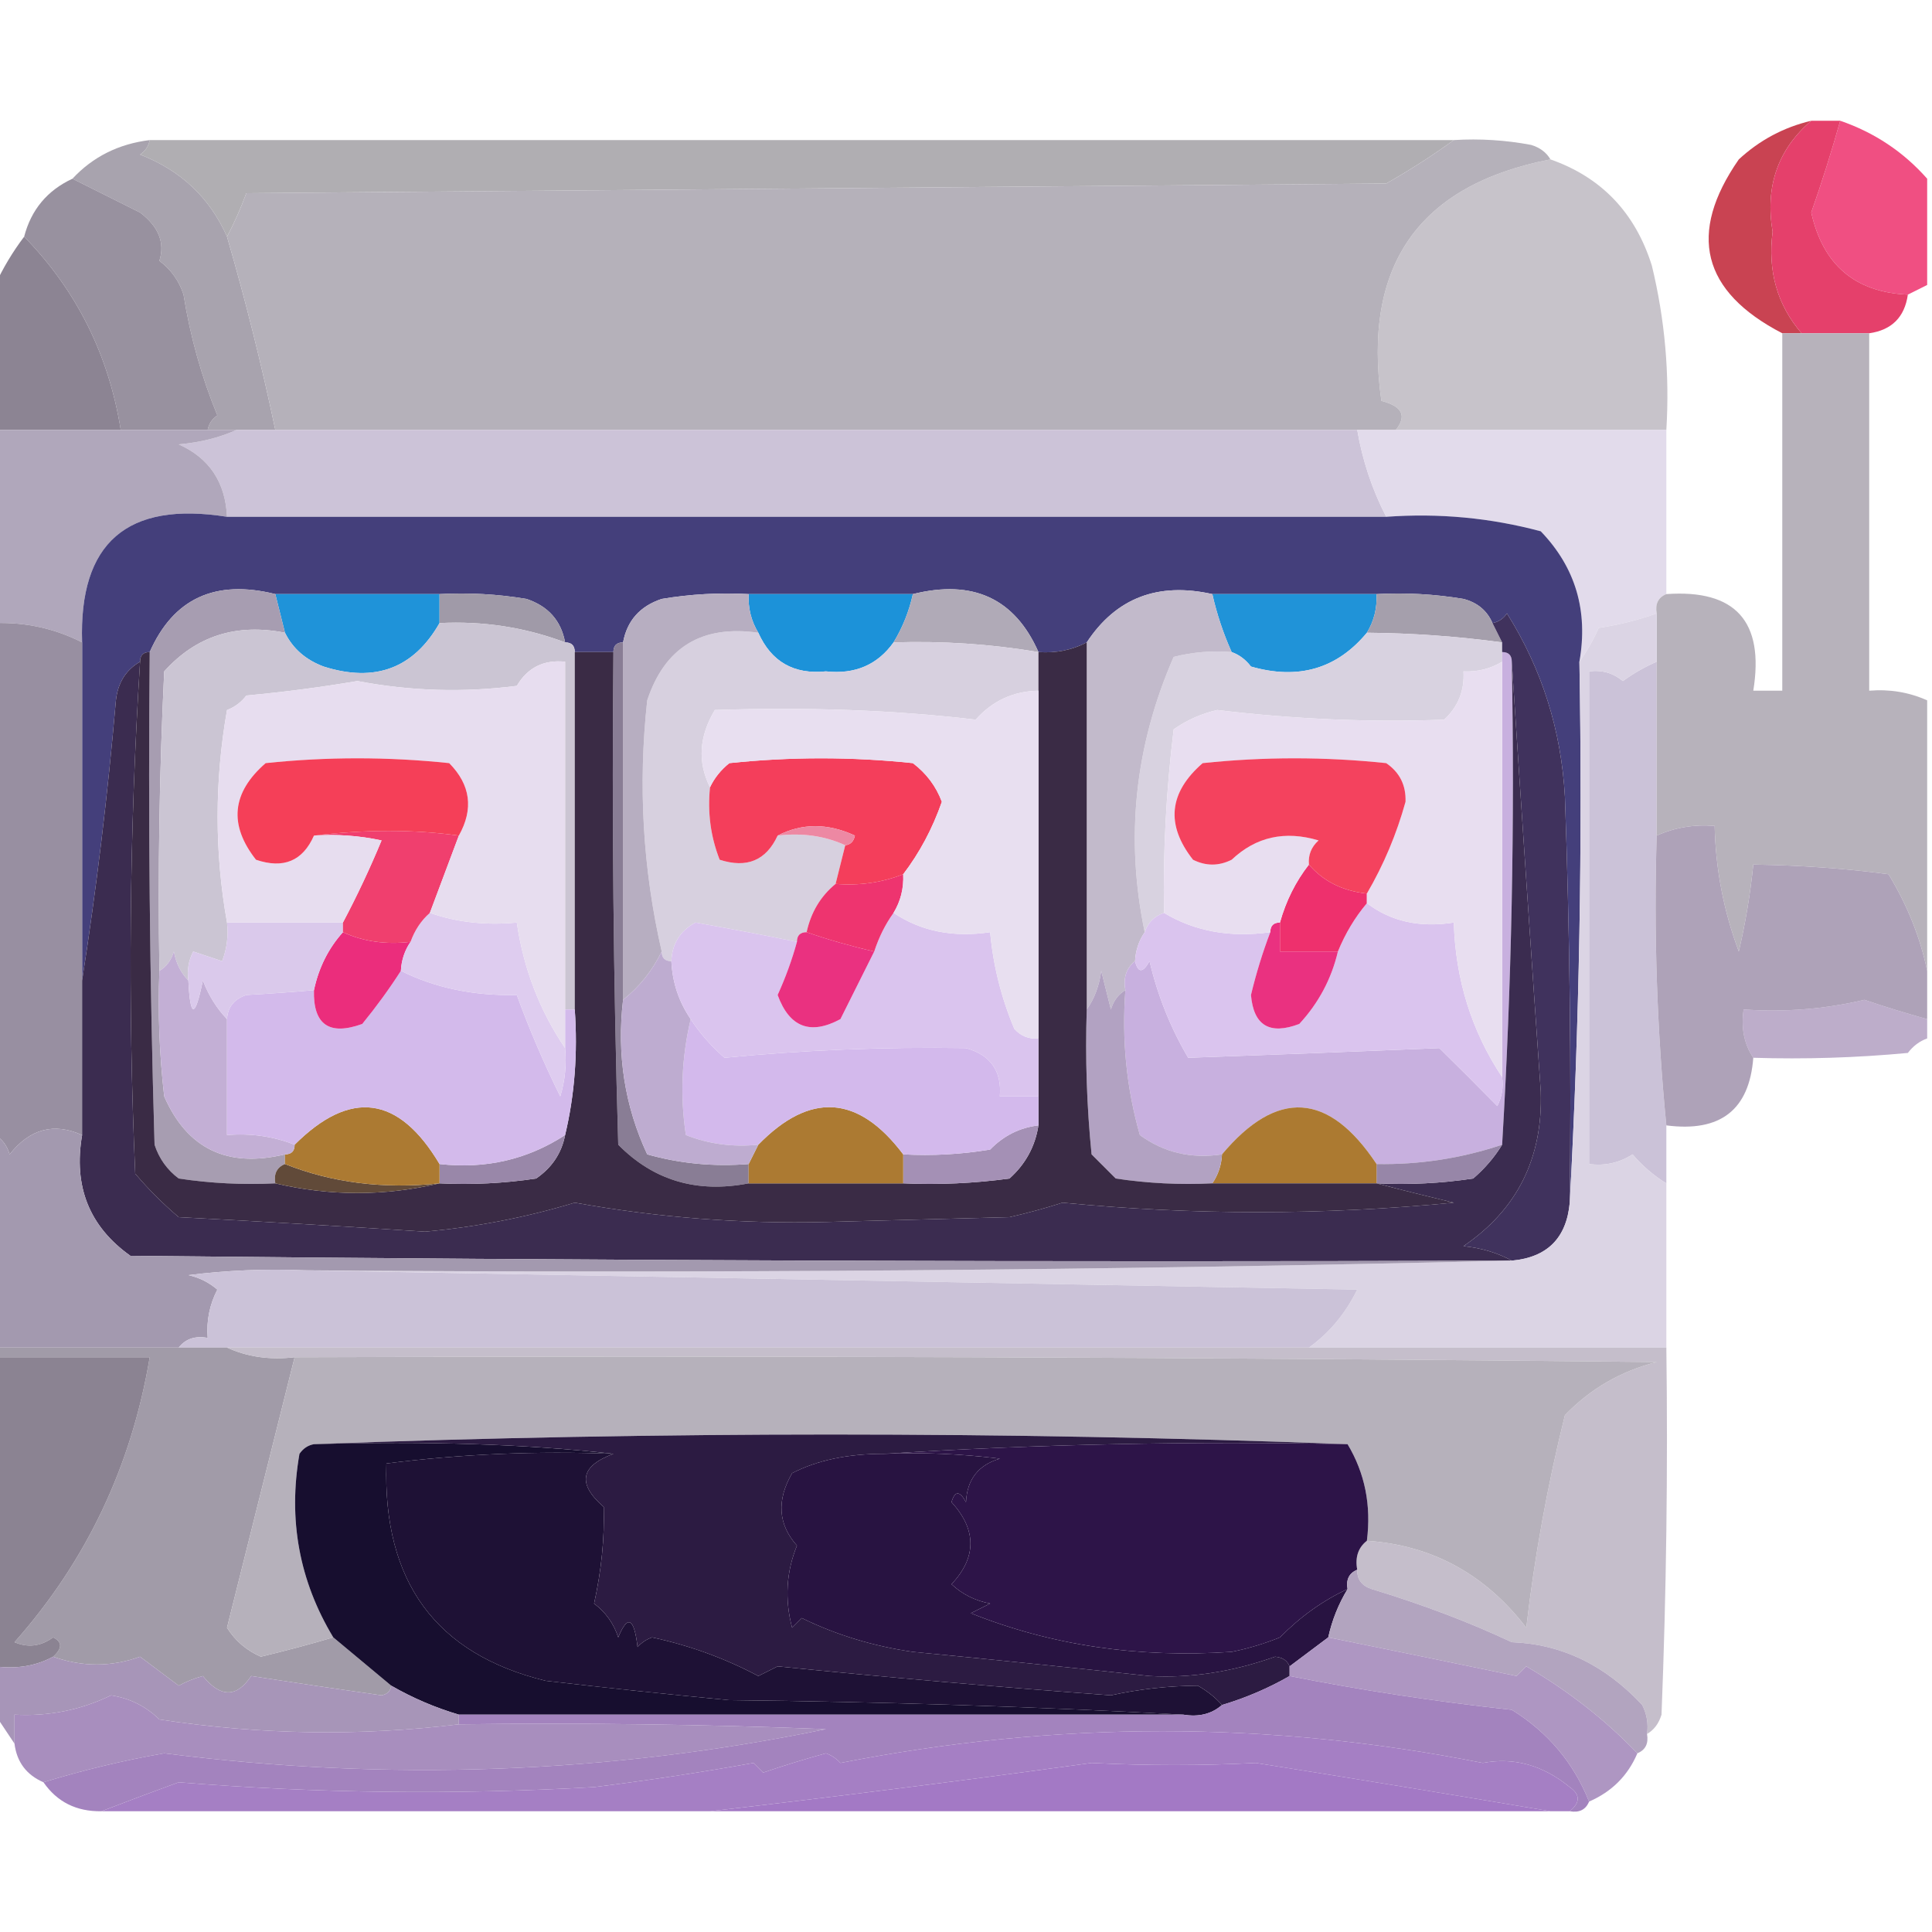 <svg xmlns="http://www.w3.org/2000/svg" xmlns:xlink="http://www.w3.org/1999/xlink" width="200px" height="200px" style="shape-rendering:geometricPrecision; text-rendering:geometricPrecision; image-rendering:optimizeQuality; fill-rule:evenodd; clip-rule:evenodd"><g><path style="opacity:0.998" fill="#b0aeb2" d="M 15.5,14.5 C 60.5,14.5 105.5,14.5 150.5,14.5C 148.326,16.081 145.993,17.581 143.5,19C 104.167,19.333 64.833,19.667 25.5,20C 24.901,21.622 24.234,23.122 23.5,24.5C 21.713,20.468 18.713,17.635 14.5,16C 15.056,15.617 15.389,15.117 15.5,14.5 Z"></path></g><g><path style="opacity:1" fill="#f04f82" d="M 190.5,12.5 C 194.049,13.723 197.049,15.723 199.5,18.5C 199.5,22.167 199.5,25.833 199.5,29.5C 198.833,29.833 198.167,30.167 197.5,30.5C 192.043,30.259 188.709,27.426 187.5,22C 188.607,18.846 189.607,15.68 190.5,12.5 Z"></path></g><g><path style="opacity:1" fill="#a8a3ae" d="M 15.5,14.5 C 15.389,15.117 15.056,15.617 14.5,16C 18.713,17.635 21.713,20.468 23.5,24.5C 25.42,31.101 27.087,37.768 28.5,44.5C 27.167,44.5 25.833,44.5 24.5,44.5C 23.5,44.5 22.5,44.5 21.5,44.5C 21.611,43.883 21.944,43.383 22.5,43C 20.86,39.002 19.694,34.836 19,30.5C 18.535,29.069 17.701,27.902 16.5,27C 17.089,25.127 16.422,23.46 14.5,22C 12.075,20.787 9.741,19.621 7.5,18.5C 9.612,16.23 12.279,14.896 15.5,14.5 Z"></path></g><g><path style="opacity:1" fill="#c7c3ca" d="M 160.5,16.5 C 165.784,18.356 169.284,22.022 171,27.5C 172.351,33.072 172.851,38.738 172.5,44.5C 163.167,44.5 153.833,44.5 144.5,44.5C 145.658,43.05 145.158,42.05 143,41.5C 141.024,27.483 146.857,19.149 160.5,16.5 Z"></path></g><g><path style="opacity:1" fill="#98919f" d="M 7.5,18.5 C 9.741,19.621 12.075,20.787 14.5,22C 16.422,23.46 17.089,25.127 16.5,27C 17.701,27.902 18.535,29.069 19,30.5C 19.694,34.836 20.86,39.002 22.5,43C 21.944,43.383 21.611,43.883 21.5,44.5C 18.5,44.5 15.5,44.5 12.5,44.5C 11.248,36.715 7.915,30.048 2.5,24.5C 3.226,21.712 4.893,19.712 7.5,18.5 Z"></path></g><g><path style="opacity:1" fill="#b5b1ba" d="M 150.5,14.5 C 153.187,14.336 155.854,14.503 158.5,15C 159.416,15.278 160.082,15.778 160.5,16.5C 146.857,19.149 141.024,27.483 143,41.5C 145.158,42.05 145.658,43.05 144.5,44.5C 143.167,44.5 141.833,44.5 140.5,44.5C 103.167,44.5 65.833,44.5 28.5,44.5C 27.087,37.768 25.42,31.101 23.5,24.5C 24.234,23.122 24.901,21.622 25.5,20C 64.833,19.667 104.167,19.333 143.5,19C 145.993,17.581 148.326,16.081 150.5,14.5 Z"></path></g><g><path style="opacity:0.986" fill="#c94150" d="M 187.5,12.5 C 184.041,15.47 182.708,19.303 183.5,24C 182.979,28.07 183.979,31.57 186.5,34.5C 185.833,34.5 185.167,34.5 184.5,34.5C 176.169,30.18 174.669,24.18 180,16.5C 182.157,14.505 184.657,13.172 187.5,12.5 Z"></path></g><g><path style="opacity:1" fill="#e5406b" d="M 187.5,12.5 C 188.5,12.5 189.5,12.5 190.5,12.5C 189.607,15.68 188.607,18.846 187.5,22C 188.709,27.426 192.043,30.259 197.5,30.5C 197.167,32.833 195.833,34.167 193.5,34.5C 191.167,34.5 188.833,34.5 186.5,34.5C 183.979,31.57 182.979,28.07 183.5,24C 182.708,19.303 184.041,15.47 187.5,12.5 Z"></path></g><g><path style="opacity:1" fill="#8c8493" d="M 2.5,24.5 C 7.915,30.048 11.248,36.715 12.5,44.5C 8.167,44.5 3.833,44.5 -0.5,44.5C -0.5,39.5 -0.5,34.5 -0.5,29.5C 0.313,27.739 1.313,26.073 2.5,24.5 Z"></path></g><g><path style="opacity:1" fill="#ccc3d8" d="M 24.5,44.5 C 25.833,44.5 27.167,44.5 28.5,44.5C 65.833,44.5 103.167,44.5 140.5,44.5C 141.042,47.673 142.042,50.673 143.5,53.5C 103.5,53.5 63.5,53.5 23.5,53.5C 23.333,49.917 21.666,47.417 18.5,46C 20.708,45.809 22.708,45.309 24.5,44.5 Z"></path></g><g><path style="opacity:0.929" fill="#e0d8e9" d="M 140.5,44.5 C 141.833,44.5 143.167,44.5 144.5,44.5C 153.833,44.5 163.167,44.5 172.5,44.5C 172.5,50.167 172.5,55.833 172.5,61.5C 171.662,61.842 171.328,62.508 171.5,63.5C 169.586,64.185 167.586,64.685 165.5,65C 164.915,66.302 164.249,67.469 163.5,68.5C 164.429,63.235 163.096,58.735 159.5,55C 154.292,53.603 148.959,53.103 143.5,53.5C 142.042,50.673 141.042,47.673 140.5,44.5 Z"></path></g><g><path style="opacity:1" fill="#b0a7bb" d="M -0.5,44.5 C 3.833,44.5 8.167,44.5 12.5,44.5C 15.5,44.5 18.5,44.5 21.5,44.5C 22.5,44.5 23.5,44.5 24.5,44.5C 22.708,45.309 20.708,45.809 18.5,46C 21.666,47.417 23.333,49.917 23.5,53.5C 13.157,51.849 8.157,56.183 8.5,66.5C 5.697,65.072 2.697,64.405 -0.5,64.5C -0.5,57.833 -0.5,51.167 -0.5,44.5 Z"></path></g><g><path style="opacity:1" fill="#443f7b" d="M 23.5,53.5 C 63.5,53.5 103.5,53.5 143.5,53.5C 148.959,53.103 154.292,53.603 159.5,55C 163.096,58.735 164.429,63.235 163.5,68.5C 163.83,87.341 163.497,106.007 162.5,124.5C 162.667,110.496 162.5,96.496 162,82.5C 161.626,75.604 159.626,69.271 156,63.5C 155.617,64.056 155.117,64.389 154.5,64.5C 153.942,63.21 152.942,62.377 151.5,62C 148.518,61.502 145.518,61.335 142.5,61.5C 136.833,61.5 131.167,61.5 125.5,61.5C 119.861,60.239 115.528,61.906 112.5,66.5C 110.958,67.301 109.292,67.634 107.5,67.5C 105.051,61.952 100.718,59.952 94.5,61.5C 88.833,61.5 83.167,61.5 77.5,61.5C 74.482,61.335 71.482,61.502 68.5,62C 66.249,62.748 64.916,64.248 64.5,66.5C 63.833,66.5 63.5,66.833 63.5,67.5C 62.167,67.5 60.833,67.5 59.5,67.5C 59.5,66.833 59.167,66.5 58.5,66.5C 58.084,64.248 56.751,62.748 54.5,62C 51.518,61.502 48.518,61.335 45.5,61.5C 39.833,61.5 34.167,61.5 28.5,61.5C 22.282,59.952 17.949,61.952 15.5,67.5C 14.833,67.5 14.5,67.833 14.5,68.5C 13.034,69.347 12.2,70.68 12,72.5C 11.147,82.352 9.981,92.019 8.5,101.5C 8.5,89.833 8.5,78.167 8.5,66.5C 8.157,56.183 13.157,51.849 23.5,53.5 Z"></path></g><g><path style="opacity:1" fill="#1f93d9" d="M 28.5,61.5 C 34.167,61.5 39.833,61.5 45.5,61.5C 45.5,62.5 45.5,63.5 45.5,64.5C 42.823,69.189 38.823,70.689 33.5,69C 31.65,68.31 30.316,67.144 29.5,65.5C 29.167,64.167 28.833,62.833 28.5,61.5 Z"></path></g><g><path style="opacity:1" fill="#1c92d9" d="M 77.5,61.5 C 83.167,61.5 88.833,61.5 94.5,61.5C 94.108,63.284 93.441,64.951 92.5,66.5C 90.834,68.828 88.501,69.828 85.5,69.5C 82.181,69.841 79.848,68.508 78.5,65.5C 77.766,64.292 77.433,62.959 77.5,61.5 Z"></path></g><g><path style="opacity:1" fill="#2093d8" d="M 125.5,61.5 C 131.167,61.5 136.833,61.5 142.5,61.5C 142.567,62.959 142.234,64.292 141.5,65.5C 138.401,69.24 134.401,70.407 129.5,69C 128.956,68.283 128.289,67.783 127.5,67.5C 126.637,65.579 125.971,63.579 125.5,61.5 Z"></path></g><g><path style="opacity:1" fill="#a59fac" d="M 142.5,61.5 C 145.518,61.335 148.518,61.502 151.5,62C 152.942,62.377 153.942,63.21 154.5,64.5C 154.833,65.167 155.167,65.833 155.5,66.5C 150.859,65.873 146.193,65.54 141.5,65.5C 142.234,64.292 142.567,62.959 142.5,61.5 Z"></path></g><g><path style="opacity:1" fill="#a09aa8" d="M 45.5,61.5 C 48.518,61.335 51.518,61.502 54.5,62C 56.751,62.748 58.084,64.248 58.5,66.5C 54.339,64.937 50.005,64.27 45.5,64.5C 45.5,63.5 45.5,62.5 45.5,61.5 Z"></path></g><g><path style="opacity:1" fill="#b0aab7" d="M 94.5,61.5 C 100.718,59.952 105.051,61.952 107.5,67.5C 102.547,66.671 97.547,66.338 92.5,66.5C 93.441,64.951 94.108,63.284 94.5,61.5 Z"></path></g><g><path style="opacity:1" fill="#a79db1" d="M 28.5,61.5 C 28.833,62.833 29.167,64.167 29.5,65.5C 24.465,64.502 20.298,65.835 17,69.5C 16.5,79.828 16.334,90.161 16.5,100.5C 16.334,104.846 16.501,109.179 17,113.5C 19.38,118.932 23.547,120.932 29.5,119.5C 29.5,119.833 29.5,120.167 29.5,120.5C 28.662,120.842 28.328,121.508 28.5,122.5C 25.15,122.665 21.817,122.498 18.5,122C 17.299,121.097 16.465,119.931 16,118.5C 15.5,101.503 15.333,84.503 15.5,67.5C 17.949,61.952 22.282,59.952 28.5,61.5 Z"></path></g><g><path style="opacity:1" fill="#cbc5d3" d="M 45.5,64.5 C 50.005,64.27 54.339,64.937 58.5,66.5C 59.167,66.5 59.5,66.833 59.5,67.5C 59.5,79.833 59.5,92.167 59.5,104.5C 59.167,104.5 58.833,104.5 58.5,104.5C 58.5,92.5 58.5,80.5 58.5,68.5C 56.284,68.275 54.617,69.108 53.5,71C 47.972,71.712 42.472,71.546 37,70.5C 33.188,71.146 29.354,71.646 25.5,72C 24.975,72.692 24.308,73.192 23.5,73.5C 22.204,80.891 22.204,88.224 23.5,95.5C 23.657,96.873 23.49,98.207 23,99.5C 22,99.167 21,98.833 20,98.5C 19.517,99.448 19.351,100.448 19.5,101.5C 18.732,100.737 18.232,99.737 18,98.5C 17.722,99.416 17.222,100.082 16.5,100.5C 16.334,90.161 16.5,79.828 17,69.5C 20.298,65.835 24.465,64.502 29.5,65.5C 30.316,67.144 31.65,68.31 33.5,69C 38.823,70.689 42.823,69.189 45.5,64.5 Z"></path></g><g><path style="opacity:1" fill="#d7d0df" d="M 78.5,65.5 C 79.848,68.508 82.181,69.841 85.5,69.5C 88.501,69.828 90.834,68.828 92.5,66.5C 97.547,66.338 102.547,66.671 107.5,67.5C 107.5,68.833 107.5,70.167 107.5,71.5C 104.901,71.549 102.734,72.549 101,74.5C 92.647,73.509 83.647,73.176 74,73.5C 72.364,76.227 72.198,78.893 73.5,81.5C 73.232,84.119 73.565,86.619 74.5,89C 77.31,89.91 79.31,89.077 80.5,86.5C 83.059,86.198 85.393,86.532 87.5,87.5C 87.167,88.833 86.833,90.167 86.5,91.5C 84.953,92.768 83.953,94.435 83.5,96.5C 82.833,96.5 82.5,96.833 82.5,97.5C 79.047,96.795 75.547,96.128 72,95.5C 70.405,96.356 69.572,97.689 69.5,99.5C 68.833,99.5 68.5,99.167 68.5,98.5C 66.539,89.954 66.039,81.288 67,72.5C 68.821,67.001 72.654,64.668 78.5,65.5 Z"></path></g><g><path style="opacity:0.996" fill="#cbc2d8" d="M 171.5,68.5 C 171.5,74.5 171.5,80.5 171.5,86.5C 171.193,96.582 171.526,106.582 172.5,116.5C 172.5,118.5 172.5,120.5 172.5,122.5C 171.206,121.71 170.039,120.71 169,119.5C 167.644,120.38 166.144,120.714 164.5,120.5C 164.5,103.5 164.5,86.5 164.5,69.5C 165.822,69.33 166.989,69.663 168,70.5C 169.113,69.695 170.279,69.028 171.5,68.5 Z"></path></g><g><path style="opacity:1" fill="#d8d2e0" d="M 141.5,65.5 C 146.193,65.54 150.859,65.873 155.5,66.5C 155.5,66.833 155.5,67.167 155.5,67.5C 155.5,67.833 155.5,68.167 155.5,68.5C 154.292,69.234 152.959,69.567 151.5,69.5C 151.617,71.484 150.95,73.15 149.5,74.5C 141.801,74.788 133.968,74.454 126,73.5C 124.365,73.878 122.865,74.544 121.5,75.5C 120.719,81.888 120.386,88.222 120.5,94.5C 119.5,94.833 118.833,95.5 118.5,96.5C 116.466,86.745 117.466,77.245 121.5,68C 123.473,67.504 125.473,67.338 127.5,67.5C 128.289,67.783 128.956,68.283 129.5,69C 134.401,70.407 138.401,69.24 141.5,65.5 Z"></path></g><g><path style="opacity:0.994" fill="#b7b2bb" d="M 184.5,34.5 C 185.167,34.5 185.833,34.5 186.5,34.5C 188.833,34.5 191.167,34.5 193.5,34.5C 193.5,46.833 193.5,59.167 193.5,71.5C 195.621,71.325 197.621,71.659 199.5,72.5C 199.5,81.833 199.5,91.167 199.5,100.5C 198.788,97.056 197.455,93.722 195.5,90.5C 191.078,89.906 186.412,89.573 181.5,89.5C 181.196,92.522 180.696,95.522 180,98.5C 178.431,94.297 177.598,89.964 177.5,85.5C 175.379,85.325 173.379,85.659 171.5,86.5C 171.5,80.5 171.5,74.5 171.5,68.5C 171.5,66.833 171.5,65.167 171.5,63.5C 171.328,62.508 171.662,61.842 172.5,61.5C 179.661,60.997 182.661,64.33 181.5,71.5C 182.5,71.5 183.5,71.5 184.5,71.5C 184.5,59.167 184.5,46.833 184.5,34.5 Z"></path></g><g><path style="opacity:1" fill="#c2bacb" d="M 125.5,61.5 C 125.971,63.579 126.637,65.579 127.5,67.5C 125.473,67.338 123.473,67.504 121.5,68C 117.466,77.245 116.466,86.745 118.5,96.5C 117.89,97.391 117.557,98.391 117.5,99.5C 116.596,100.209 116.263,101.209 116.5,102.5C 115.778,102.918 115.278,103.584 115,104.5C 114.667,103.167 114.333,101.833 114,100.5C 113.79,102.058 113.29,103.391 112.5,104.5C 112.5,91.833 112.5,79.167 112.5,66.5C 115.528,61.906 119.861,60.239 125.5,61.5 Z"></path></g><g><path style="opacity:1" fill="#b7aec1" d="M 77.5,61.5 C 77.433,62.959 77.766,64.292 78.5,65.5C 72.654,64.668 68.821,67.001 67,72.5C 66.039,81.288 66.539,89.954 68.5,98.5C 67.515,100.506 66.182,102.173 64.5,103.5C 64.5,91.167 64.5,78.833 64.5,66.5C 64.916,64.248 66.249,62.748 68.5,62C 71.482,61.502 74.482,61.335 77.5,61.5 Z"></path></g><g><path style="opacity:1" fill="#897d95" d="M 64.5,66.5 C 64.5,78.833 64.5,91.167 64.5,103.5C 63.839,109.173 64.672,114.506 67,119.5C 70.394,120.456 73.894,120.789 77.5,120.5C 77.5,121.167 77.5,121.833 77.5,122.5C 72.151,123.539 67.651,122.205 64,118.5C 63.5,101.503 63.333,84.503 63.5,67.5C 63.5,66.833 63.833,66.5 64.5,66.5 Z"></path></g><g><path style="opacity:1" fill="#aea2b8" d="M 199.5,100.5 C 199.5,102.167 199.5,103.833 199.5,105.5C 197.321,104.897 195.154,104.23 193,103.5C 188.934,104.464 184.767,104.797 180.5,104.5C 180.216,106.415 180.549,108.081 181.5,109.5C 181.092,114.895 178.092,117.228 172.5,116.5C 171.526,106.582 171.193,96.582 171.5,86.5C 173.379,85.659 175.379,85.325 177.5,85.5C 177.598,89.964 178.431,94.297 180,98.5C 180.696,95.522 181.196,92.522 181.5,89.5C 186.412,89.573 191.078,89.906 195.5,90.5C 197.455,93.722 198.788,97.056 199.5,100.5 Z"></path></g><g><path style="opacity:0.738" fill="#a590b7" d="M 199.5,105.5 C 199.5,106.167 199.5,106.833 199.5,107.5C 198.711,107.783 198.044,108.283 197.5,109C 192.177,109.499 186.844,109.666 181.5,109.5C 180.549,108.081 180.216,106.415 180.5,104.5C 184.767,104.797 188.934,104.464 193,103.5C 195.154,104.23 197.321,104.897 199.5,105.5 Z"></path></g><g><path style="opacity:1" fill="#988fa1" d="M -0.5,64.5 C 2.697,64.405 5.697,65.072 8.5,66.5C 8.5,78.167 8.5,89.833 8.5,101.5C 8.5,106.833 8.5,112.167 8.5,117.5C 5.59,116.186 3.09,116.853 1,119.5C 0.722,118.584 0.222,117.918 -0.5,117.5C -0.5,99.833 -0.5,82.167 -0.5,64.5 Z"></path></g><g><path style="opacity:1" fill="#c8b0df" d="M 155.5,67.5 C 156.167,67.5 156.5,67.833 156.5,68.5C 156.818,85.244 156.485,101.911 155.5,118.5C 151.296,119.91 146.963,120.577 142.5,120.5C 137.538,113.036 132.205,112.702 126.5,119.5C 123.315,119.98 120.481,119.314 118,117.5C 116.612,112.628 116.112,107.628 116.5,102.5C 116.263,101.209 116.596,100.209 117.5,99.5C 117.81,100.738 118.31,100.738 119,99.5C 119.84,103.063 121.174,106.397 123,109.5C 131.306,109.209 139.972,108.876 149,108.5C 150.991,110.457 152.991,112.457 155,114.5C 155.483,113.552 155.649,112.552 155.5,111.5C 155.5,97.167 155.5,82.833 155.5,68.5C 155.5,68.167 155.5,67.833 155.5,67.5 Z"></path></g><g><path style="opacity:1" fill="#40325d" d="M 162.5,124.5 C 162.167,128.167 160.167,130.167 156.5,130.5C 155.048,129.698 153.382,129.198 151.5,129C 157.057,125.219 159.724,119.885 159.5,113C 158.454,98.016 157.454,83.182 156.5,68.5C 156.5,67.833 156.167,67.5 155.5,67.5C 155.5,67.167 155.5,66.833 155.5,66.5C 155.167,65.833 154.833,65.167 154.5,64.5C 155.117,64.389 155.617,64.056 156,63.5C 159.626,69.271 161.626,75.604 162,82.5C 162.5,96.496 162.667,110.496 162.5,124.5 Z"></path></g><g><path style="opacity:1" fill="#3b2c50" d="M 14.5,68.5 C 13.388,86.142 13.222,103.809 14,121.5C 15.36,123.105 16.86,124.605 18.5,126C 27.162,126.453 35.662,126.953 44,127.5C 49.304,127.02 54.471,126.02 59.5,124.5C 68.08,126.043 76.747,126.709 85.5,126.5C 91.833,126.333 98.167,126.167 104.5,126C 106.355,125.578 108.189,125.078 110,124.5C 123.479,125.807 136.979,125.807 150.5,124.5C 147.694,123.832 145.028,123.166 142.5,122.5C 145.85,122.665 149.183,122.498 152.5,122C 153.71,120.961 154.71,119.794 155.5,118.5C 156.485,101.911 156.818,85.244 156.5,68.5C 157.454,83.182 158.454,98.016 159.5,113C 159.724,119.885 157.057,125.219 151.5,129C 153.382,129.198 155.048,129.698 156.5,130.5C 108.832,130.667 61.166,130.5 13.5,130C 9.247,126.979 7.581,122.813 8.5,117.5C 8.5,112.167 8.5,106.833 8.5,101.5C 9.981,92.019 11.147,82.352 12,72.5C 12.2,70.68 13.034,69.347 14.5,68.5 Z"></path></g><g><path style="opacity:1" fill="#9786a8" d="M 155.5,118.5 C 154.71,119.794 153.71,120.961 152.5,122C 149.183,122.498 145.85,122.665 142.5,122.5C 142.5,121.833 142.5,121.167 142.5,120.5C 146.963,120.577 151.296,119.91 155.5,118.5 Z"></path></g><g><path style="opacity:1" fill="#ac7a31" d="M 142.5,120.5 C 142.5,121.167 142.5,121.833 142.5,122.5C 136.833,122.5 131.167,122.5 125.5,122.5C 126.11,121.609 126.443,120.609 126.5,119.5C 132.205,112.702 137.538,113.036 142.5,120.5 Z"></path></g><g><path style="opacity:1" fill="#b2a2c2" d="M 116.5,102.5 C 116.112,107.628 116.612,112.628 118,117.5C 120.481,119.314 123.315,119.98 126.5,119.5C 126.443,120.609 126.11,121.609 125.5,122.5C 122.15,122.665 118.817,122.498 115.5,122C 114.667,121.167 113.833,120.333 113,119.5C 112.501,114.511 112.334,109.511 112.5,104.5C 113.29,103.391 113.79,102.058 114,100.5C 114.333,101.833 114.667,103.167 115,104.5C 115.278,103.584 115.778,102.918 116.5,102.5 Z"></path></g><g><path style="opacity:1" fill="#dac4ee" d="M 141.5,93.5 C 143.988,95.388 146.988,96.055 150.5,95.5C 150.671,101.405 152.337,106.738 155.5,111.5C 155.649,112.552 155.483,113.552 155,114.5C 152.991,112.457 150.991,110.457 149,108.5C 139.972,108.876 131.306,109.209 123,109.5C 121.174,106.397 119.84,103.063 119,99.5C 118.31,100.738 117.81,100.738 117.5,99.5C 117.557,98.391 117.89,97.391 118.5,96.5C 118.833,95.5 119.5,94.833 120.5,94.5C 123.684,96.414 127.351,97.08 131.5,96.5C 130.7,98.607 130.033,100.774 129.5,103C 129.767,106.164 131.433,107.164 134.5,106C 136.495,103.843 137.828,101.343 138.5,98.5C 139.263,96.632 140.263,94.965 141.5,93.5 Z"></path></g><g><path style="opacity:1" fill="#ea3180" d="M 132.5,95.5 C 132.5,96.5 132.5,97.5 132.5,98.5C 134.5,98.5 136.5,98.5 138.5,98.5C 137.828,101.343 136.495,103.843 134.5,106C 131.433,107.164 129.767,106.164 129.5,103C 130.033,100.774 130.7,98.607 131.5,96.5C 131.5,95.833 131.833,95.5 132.5,95.5 Z"></path></g><g><path style="opacity:1" fill="#ee306d" d="M 135.5,89.5 C 136.985,91.231 138.985,92.231 141.5,92.5C 141.5,92.833 141.5,93.167 141.5,93.5C 140.263,94.965 139.263,96.632 138.5,98.5C 136.5,98.5 134.5,98.5 132.5,98.5C 132.5,97.5 132.5,96.5 132.5,95.5C 133.13,93.25 134.13,91.25 135.5,89.5 Z"></path></g><g><path style="opacity:1" fill="#e8def0" d="M 155.5,68.5 C 155.5,82.833 155.5,97.167 155.5,111.5C 152.337,106.738 150.671,101.405 150.5,95.5C 146.988,96.055 143.988,95.388 141.5,93.5C 141.5,93.167 141.5,92.833 141.5,92.5C 143.239,89.52 144.572,86.353 145.5,83C 145.561,81.289 144.894,79.956 143.5,79C 137.167,78.333 130.833,78.333 124.5,79C 120.99,82.048 120.657,85.381 123.5,89C 124.833,89.667 126.167,89.667 127.5,89C 130.014,86.624 133.014,85.957 136.5,87C 135.748,87.671 135.414,88.504 135.5,89.5C 134.13,91.25 133.13,93.25 132.5,95.5C 131.833,95.5 131.5,95.833 131.5,96.5C 127.351,97.08 123.684,96.414 120.5,94.5C 120.386,88.222 120.719,81.888 121.5,75.5C 122.865,74.544 124.365,73.878 126,73.5C 133.968,74.454 141.801,74.788 149.5,74.5C 150.95,73.15 151.617,71.484 151.5,69.5C 152.959,69.567 154.292,69.234 155.5,68.5 Z"></path></g><g><path style="opacity:1" fill="#f4425e" d="M 141.5,92.5 C 138.985,92.231 136.985,91.231 135.5,89.5C 135.414,88.504 135.748,87.671 136.5,87C 133.014,85.957 130.014,86.624 127.5,89C 126.167,89.667 124.833,89.667 123.5,89C 120.657,85.381 120.99,82.048 124.5,79C 130.833,78.333 137.167,78.333 143.5,79C 144.894,79.956 145.561,81.289 145.5,83C 144.572,86.353 143.239,89.52 141.5,92.5 Z"></path></g><g><path style="opacity:1" fill="#3a2b45" d="M 112.5,66.5 C 112.5,79.167 112.5,91.833 112.5,104.5C 112.334,109.511 112.501,114.511 113,119.5C 113.833,120.333 114.667,121.167 115.5,122C 118.817,122.498 122.15,122.665 125.5,122.5C 131.167,122.5 136.833,122.5 142.5,122.5C 145.028,123.166 147.694,123.832 150.5,124.5C 136.979,125.807 123.479,125.807 110,124.5C 108.189,125.078 106.355,125.578 104.5,126C 98.167,126.167 91.833,126.333 85.5,126.5C 76.747,126.709 68.08,126.043 59.5,124.5C 54.471,126.02 49.304,127.02 44,127.5C 35.662,126.953 27.162,126.453 18.5,126C 16.86,124.605 15.36,123.105 14,121.5C 13.222,103.809 13.388,86.142 14.5,68.5C 14.5,67.833 14.833,67.5 15.5,67.5C 15.333,84.503 15.5,101.503 16,118.5C 16.465,119.931 17.299,121.097 18.5,122C 21.817,122.498 25.15,122.665 28.5,122.5C 34.167,123.833 39.833,123.833 45.5,122.5C 48.85,122.665 52.183,122.498 55.5,122C 57.141,120.871 58.141,119.371 58.5,117.5C 59.485,113.366 59.818,109.032 59.5,104.5C 59.5,92.167 59.5,79.833 59.5,67.5C 60.833,67.5 62.167,67.5 63.5,67.5C 63.333,84.503 63.5,101.503 64,118.5C 67.651,122.205 72.151,123.539 77.5,122.5C 82.833,122.5 88.167,122.5 93.5,122.5C 97.182,122.665 100.848,122.499 104.5,122C 106.16,120.512 107.16,118.679 107.5,116.5C 107.5,115.5 107.5,114.5 107.5,113.5C 107.5,111.5 107.5,109.5 107.5,107.5C 107.5,95.5 107.5,83.5 107.5,71.5C 107.5,70.167 107.5,68.833 107.5,67.5C 109.292,67.634 110.958,67.301 112.5,66.5 Z"></path></g><g><path style="opacity:1" fill="#614a39" d="M 29.5,120.5 C 34.396,122.446 39.729,123.113 45.5,122.5C 39.833,123.833 34.167,123.833 28.5,122.5C 28.328,121.508 28.662,120.842 29.5,120.5 Z"></path></g><g><path style="opacity:1" fill="#9987a9" d="M 58.5,117.5 C 58.141,119.371 57.141,120.871 55.5,122C 52.183,122.498 48.85,122.665 45.5,122.5C 45.5,121.833 45.5,121.167 45.5,120.5C 50.266,121.037 54.6,120.037 58.5,117.5 Z"></path></g><g><path style="opacity:1" fill="#a490b5" d="M 107.5,116.5 C 107.16,118.679 106.16,120.512 104.5,122C 100.848,122.499 97.182,122.665 93.5,122.5C 93.5,121.5 93.5,120.5 93.5,119.5C 96.518,119.665 99.518,119.498 102.5,119C 103.9,117.562 105.567,116.729 107.5,116.5 Z"></path></g><g><path style="opacity:1" fill="#ac7a32" d="M 93.5,119.5 C 93.5,120.5 93.5,121.5 93.5,122.5C 88.167,122.5 82.833,122.5 77.5,122.5C 77.5,121.833 77.5,121.167 77.5,120.5C 77.833,119.833 78.167,119.167 78.5,118.5C 83.857,113.002 88.857,113.335 93.5,119.5 Z"></path></g><g><path style="opacity:1" fill="#ac7a32" d="M 45.5,120.5 C 45.5,121.167 45.5,121.833 45.5,122.5C 39.729,123.113 34.396,122.446 29.5,120.5C 29.5,120.167 29.5,119.833 29.5,119.5C 30.167,119.5 30.5,119.167 30.5,118.5C 36.273,112.738 41.273,113.405 45.5,120.5 Z"></path></g><g><path style="opacity:1" fill="#c3afd5" d="M 19.5,101.5 C 19.693,105.449 20.193,105.449 21,101.5C 21.608,103.066 22.442,104.4 23.5,105.5C 23.5,109.5 23.5,113.5 23.5,117.5C 25.95,117.298 28.283,117.631 30.5,118.5C 30.5,119.167 30.167,119.5 29.5,119.5C 23.547,120.932 19.38,118.932 17,113.5C 16.501,109.179 16.334,104.846 16.5,100.5C 17.222,100.082 17.722,99.416 18,98.5C 18.232,99.737 18.732,100.737 19.5,101.5 Z"></path></g><g><path style="opacity:1" fill="#d3b9ec" d="M 71.5,105.5 C 72.429,106.936 73.595,108.269 75,109.5C 83.144,108.698 91.478,108.365 100,108.5C 102.556,109.219 103.723,110.886 103.5,113.5C 104.833,113.5 106.167,113.5 107.5,113.5C 107.5,114.5 107.5,115.5 107.5,116.5C 105.567,116.729 103.9,117.562 102.5,119C 99.518,119.498 96.518,119.665 93.5,119.5C 88.857,113.335 83.857,113.002 78.5,118.5C 75.881,118.768 73.381,118.435 71,117.5C 70.393,113.463 70.56,109.463 71.5,105.5 Z"></path></g><g><path style="opacity:1" fill="#d3baeb" d="M 41.5,100.5 C 45.044,102.268 49.044,103.102 53.5,103C 54.801,106.565 56.301,110.065 58,113.5C 58.493,111.866 58.66,110.199 58.5,108.5C 58.5,107.167 58.5,105.833 58.5,104.5C 58.833,104.5 59.167,104.5 59.5,104.5C 59.818,109.032 59.485,113.366 58.5,117.5C 54.6,120.037 50.266,121.037 45.5,120.5C 41.273,113.405 36.273,112.738 30.5,118.5C 28.283,117.631 25.95,117.298 23.5,117.5C 23.5,113.5 23.5,109.5 23.5,105.5C 23.577,104.25 24.244,103.417 25.5,103C 28.025,102.856 30.358,102.69 32.5,102.5C 32.408,106.071 34.074,107.238 37.5,106C 38.977,104.188 40.31,102.355 41.5,100.5 Z"></path></g><g><path style="opacity:1" fill="#beacd0" d="M 68.5,98.5 C 68.5,99.167 68.833,99.5 69.5,99.5C 69.604,101.703 70.27,103.703 71.5,105.5C 70.56,109.463 70.393,113.463 71,117.5C 73.381,118.435 75.881,118.768 78.5,118.5C 78.167,119.167 77.833,119.833 77.5,120.5C 73.894,120.789 70.394,120.456 67,119.5C 64.672,114.506 63.839,109.173 64.5,103.5C 66.182,102.173 67.515,100.506 68.5,98.5 Z"></path></g><g><path style="opacity:1" fill="#dac4ee" d="M 92.5,94.5 C 95.337,96.402 98.671,97.069 102.5,96.5C 102.814,99.947 103.648,103.28 105,106.5C 105.671,107.252 106.504,107.586 107.5,107.5C 107.5,109.5 107.5,111.5 107.5,113.5C 106.167,113.5 104.833,113.5 103.5,113.5C 103.723,110.886 102.556,109.219 100,108.5C 91.478,108.365 83.144,108.698 75,109.5C 73.595,108.269 72.429,106.936 71.5,105.5C 70.27,103.703 69.604,101.703 69.5,99.5C 69.572,97.689 70.405,96.356 72,95.5C 75.547,96.128 79.047,96.795 82.5,97.5C 81.986,99.366 81.32,101.2 80.5,103C 81.719,106.345 83.886,107.179 87,105.5C 88.18,103.14 89.347,100.807 90.5,98.5C 90.989,97.005 91.655,95.671 92.5,94.5 Z"></path></g><g><path style="opacity:1" fill="#ea3180" d="M 83.5,96.5 C 85.715,97.268 88.048,97.935 90.5,98.5C 89.347,100.807 88.18,103.14 87,105.5C 83.886,107.179 81.719,106.345 80.5,103C 81.32,101.2 81.986,99.366 82.5,97.5C 82.5,96.833 82.833,96.5 83.5,96.5 Z"></path></g><g><path style="opacity:1" fill="#eb2d7c" d="M 35.5,96.5 C 37.607,97.468 39.941,97.802 42.5,97.5C 41.89,98.391 41.557,99.391 41.5,100.5C 40.31,102.355 38.977,104.188 37.5,106C 34.074,107.238 32.408,106.071 32.5,102.5C 32.992,100.181 33.992,98.181 35.5,96.5 Z"></path></g><g><path style="opacity:1" fill="#deccef" d="M 44.5,94.5 C 47.287,95.477 50.287,95.81 53.5,95.5C 54.204,100.29 55.87,104.623 58.5,108.5C 58.66,110.199 58.493,111.866 58,113.5C 56.301,110.065 54.801,106.565 53.5,103C 49.044,103.102 45.044,102.268 41.5,100.5C 41.557,99.391 41.89,98.391 42.5,97.5C 42.932,96.29 43.599,95.29 44.5,94.5 Z"></path></g><g><path style="opacity:1" fill="#dac9eb" d="M 23.5,95.5 C 27.5,95.5 31.5,95.5 35.5,95.5C 35.5,95.833 35.5,96.167 35.5,96.5C 33.992,98.181 32.992,100.181 32.5,102.5C 30.358,102.69 28.025,102.856 25.5,103C 24.244,103.417 23.577,104.25 23.5,105.5C 22.442,104.4 21.608,103.066 21,101.5C 20.193,105.449 19.693,105.449 19.5,101.5C 19.351,100.448 19.517,99.448 20,98.5C 21,98.833 22,99.167 23,99.5C 23.49,98.207 23.657,96.873 23.5,95.5 Z"></path></g><g><path style="opacity:1" fill="#ee346f" d="M 93.5,90.5 C 93.567,91.959 93.234,93.292 92.5,94.5C 91.655,95.671 90.989,97.005 90.5,98.5C 88.048,97.935 85.715,97.268 83.5,96.5C 83.953,94.435 84.953,92.768 86.5,91.5C 88.95,91.702 91.283,91.369 93.5,90.5 Z"></path></g><g><path style="opacity:1" fill="#f03f6e" d="M 32.5,86.5 C 37.846,85.856 42.846,85.856 47.5,86.5C 46.5,89.167 45.5,91.833 44.5,94.5C 43.599,95.29 42.932,96.29 42.5,97.5C 39.941,97.802 37.607,97.468 35.5,96.5C 35.5,96.167 35.5,95.833 35.5,95.5C 36.964,92.738 38.297,89.905 39.5,87C 37.19,86.503 34.857,86.337 32.5,86.5 Z"></path></g><g><path style="opacity:1" fill="#f43e5b" d="M 93.5,90.5 C 91.283,91.369 88.95,91.702 86.5,91.5C 86.833,90.167 87.167,88.833 87.5,87.5C 88.043,87.44 88.376,87.107 88.5,86.5C 85.691,85.2 83.024,85.2 80.5,86.5C 79.31,89.077 77.31,89.91 74.5,89C 73.565,86.619 73.232,84.119 73.5,81.5C 73.953,80.542 74.62,79.708 75.5,79C 81.833,78.333 88.167,78.333 94.5,79C 95.899,80.062 96.899,81.395 97.5,83C 96.527,85.784 95.194,88.284 93.5,90.5 Z"></path></g><g><path style="opacity:1" fill="#ed88a3" d="M 80.5,86.5 C 83.024,85.2 85.691,85.2 88.5,86.5C 88.376,87.107 88.043,87.44 87.5,87.5C 85.393,86.532 83.059,86.198 80.5,86.5 Z"></path></g><g><path style="opacity:1" fill="#e8dff0" d="M 107.5,71.5 C 107.5,83.5 107.5,95.5 107.5,107.5C 106.504,107.586 105.671,107.252 105,106.5C 103.648,103.28 102.814,99.947 102.5,96.5C 98.671,97.069 95.337,96.402 92.5,94.5C 93.234,93.292 93.567,91.959 93.5,90.5C 95.194,88.284 96.527,85.784 97.5,83C 96.899,81.395 95.899,80.062 94.5,79C 88.167,78.333 81.833,78.333 75.5,79C 74.62,79.708 73.953,80.542 73.5,81.5C 72.198,78.893 72.364,76.227 74,73.5C 83.647,73.176 92.647,73.509 101,74.5C 102.734,72.549 104.901,71.549 107.5,71.5 Z"></path></g><g><path style="opacity:1" fill="#e7ddef" d="M 58.5,104.5 C 58.5,105.833 58.5,107.167 58.5,108.5C 55.87,104.623 54.204,100.29 53.5,95.5C 50.287,95.81 47.287,95.477 44.5,94.5C 45.5,91.833 46.5,89.167 47.5,86.5C 49.048,83.742 48.715,81.242 46.5,79C 40.167,78.333 33.833,78.333 27.5,79C 23.991,82.048 23.657,85.381 26.5,89C 29.34,89.966 31.34,89.133 32.5,86.5C 34.857,86.337 37.19,86.503 39.5,87C 38.297,89.905 36.964,92.738 35.5,95.5C 31.5,95.5 27.5,95.5 23.5,95.5C 22.204,88.224 22.204,80.891 23.5,73.5C 24.308,73.192 24.975,72.692 25.5,72C 29.354,71.646 33.188,71.146 37,70.5C 42.472,71.546 47.972,71.712 53.5,71C 54.617,69.108 56.284,68.275 58.5,68.5C 58.5,80.5 58.5,92.5 58.5,104.5 Z"></path></g><g><path style="opacity:1" fill="#f53f58" d="M 47.5,86.5 C 42.846,85.856 37.846,85.856 32.5,86.5C 31.34,89.133 29.34,89.966 26.5,89C 23.657,85.381 23.991,82.048 27.5,79C 33.833,78.333 40.167,78.333 46.5,79C 48.715,81.242 49.048,83.742 47.5,86.5 Z"></path></g><g><path style="opacity:0.906" fill="#d7cfe1" d="M 171.5,63.5 C 171.5,65.167 171.5,66.833 171.5,68.5C 170.279,69.028 169.113,69.695 168,70.5C 166.989,69.663 165.822,69.33 164.5,69.5C 164.5,86.5 164.5,103.5 164.5,120.5C 166.144,120.714 167.644,120.38 169,119.5C 170.039,120.71 171.206,121.71 172.5,122.5C 172.5,128.167 172.5,133.833 172.5,139.5C 160.167,139.5 147.833,139.5 135.5,139.5C 137.614,137.981 139.28,135.981 140.5,133.5C 104.002,132.833 67.669,132.167 31.5,131.5C 73.337,131.832 115.003,131.499 156.5,130.5C 160.167,130.167 162.167,128.167 162.5,124.5C 163.497,106.007 163.83,87.341 163.5,68.5C 164.249,67.469 164.915,66.302 165.5,65C 167.586,64.685 169.586,64.185 171.5,63.5 Z"></path></g><g><path style="opacity:1" fill="#a399af" d="M 8.5,117.5 C 7.581,122.813 9.247,126.979 13.5,130C 61.166,130.5 108.832,130.667 156.5,130.5C 115.003,131.499 73.337,131.832 31.5,131.5C 27.486,131.334 23.486,131.501 19.5,132C 20.624,132.249 21.624,132.749 22.5,133.5C 21.691,135.071 21.357,136.738 21.5,138.5C 20.209,138.263 19.209,138.596 18.5,139.5C 12.167,139.5 5.833,139.5 -0.5,139.5C -0.5,132.167 -0.5,124.833 -0.5,117.5C 0.222,117.918 0.722,118.584 1,119.5C 3.09,116.853 5.59,116.186 8.5,117.5 Z"></path></g><g><path style="opacity:1" fill="#cbc2d8" d="M 31.5,131.5 C 67.669,132.167 104.002,132.833 140.5,133.5C 139.28,135.981 137.614,137.981 135.5,139.5C 98.167,139.5 60.833,139.5 23.5,139.5C 21.833,139.5 20.167,139.5 18.5,139.5C 19.209,138.596 20.209,138.263 21.5,138.5C 21.357,136.738 21.691,135.071 22.5,133.5C 21.624,132.749 20.624,132.249 19.5,132C 23.486,131.501 27.486,131.334 31.5,131.5 Z"></path></g><g><path style="opacity:1" fill="#a19ba8" d="M -0.5,140.5 C -0.5,140.167 -0.5,139.833 -0.5,139.5C 5.833,139.5 12.167,139.5 18.5,139.5C 20.167,139.5 21.833,139.5 23.5,139.5C 25.607,140.468 27.941,140.802 30.5,140.5C 28.174,149.816 25.84,159.15 23.5,168.5C 24.347,169.845 25.513,170.845 27,171.5C 29.607,170.877 32.107,170.21 34.5,169.5C 36.5,171.167 38.5,172.833 40.5,174.5C 40.44,175.043 40.107,175.376 39.5,175.5C 34.968,174.86 30.468,174.194 26,173.5C 24.501,175.756 22.834,175.756 21,173.5C 20.127,173.735 19.294,174.069 18.5,174.5C 17.167,173.5 15.833,172.5 14.5,171.5C 11.526,172.577 8.526,172.577 5.5,171.5C 6.463,170.637 6.463,169.97 5.5,169.5C 4.232,170.428 2.899,170.595 1.5,170C 8.942,161.61 13.609,151.777 15.5,140.5C 10.167,140.5 4.833,140.5 -0.5,140.5 Z"></path></g><g><path style="opacity:0.903" fill="#bfb8c6" d="M 23.5,139.5 C 60.833,139.5 98.167,139.5 135.5,139.5C 147.833,139.5 160.167,139.5 172.5,139.5C 172.667,152.171 172.5,164.838 172,177.5C 171.722,178.416 171.222,179.082 170.5,179.5C 170.649,178.448 170.483,177.448 170,176.5C 166.149,172.359 161.649,170.193 156.5,170C 152.142,167.945 147.308,166.111 142,164.5C 140.97,164.164 140.47,163.497 140.5,162.5C 140.263,161.209 140.596,160.209 141.5,159.5C 148.252,159.963 153.752,162.963 158,168.5C 158.864,161.098 160.197,153.765 162,146.5C 164.626,143.769 167.793,141.936 171.5,141C 124.501,140.5 77.501,140.333 30.5,140.5C 27.941,140.802 25.607,140.468 23.5,139.5 Z"></path></g><g><path style="opacity:1" fill="#8b8392" d="M -0.5,140.5 C 4.833,140.5 10.167,140.5 15.5,140.5C 13.609,151.777 8.942,161.61 1.5,170C 2.899,170.595 4.232,170.428 5.5,169.5C 6.463,169.97 6.463,170.637 5.5,171.5C 3.735,172.461 1.735,172.795 -0.5,172.5C -0.5,161.833 -0.5,151.167 -0.5,140.5 Z"></path></g><g><path style="opacity:1" fill="#b6b1bb" d="M 30.5,140.5 C 77.501,140.333 124.501,140.5 171.5,141C 167.793,141.936 164.626,143.769 162,146.5C 160.197,153.765 158.864,161.098 158,168.5C 153.752,162.963 148.252,159.963 141.5,159.5C 141.966,155.838 141.299,152.505 139.5,149.5C 103.833,148.167 68.167,148.167 32.5,149.5C 31.883,149.611 31.383,149.944 31,150.5C 29.811,157.322 30.978,163.656 34.5,169.5C 32.107,170.21 29.607,170.877 27,171.5C 25.513,170.845 24.347,169.845 23.5,168.5C 25.84,159.15 28.174,149.816 30.5,140.5 Z"></path></g><g><path style="opacity:1" fill="#170e2f" d="M 32.5,149.5 C 44.221,149.163 54.555,149.496 63.5,150.5C 55.58,150.185 47.747,150.518 40,151.5C 39.621,163.734 45.121,171.234 56.5,174C 62.826,174.733 69.16,175.399 75.5,176C 91.339,176.169 107.005,176.669 122.5,177.5C 97.5,177.5 72.5,177.5 47.5,177.5C 45.046,176.773 42.713,175.773 40.5,174.5C 38.5,172.833 36.5,171.167 34.5,169.5C 30.978,163.656 29.811,157.322 31,150.5C 31.383,149.944 31.883,149.611 32.5,149.5 Z"></path></g><g><path style="opacity:1" fill="#1e1135" d="M 63.5,150.5 C 60.069,151.766 59.735,153.599 62.5,156C 62.59,159.238 62.257,162.572 61.5,166C 62.701,166.903 63.535,168.069 64,169.5C 64.975,167.122 65.641,167.456 66,170.5C 66.414,170.043 66.914,169.709 67.5,169.5C 71.388,170.338 75.055,171.672 78.5,173.5C 79.167,173.167 79.833,172.833 80.5,172.5C 92.018,173.658 103.518,174.658 115,175.5C 117.926,174.857 120.926,174.524 124,174.5C 124.995,175.066 125.828,175.733 126.5,176.5C 125.432,177.434 124.099,177.768 122.5,177.5C 107.005,176.669 91.339,176.169 75.5,176C 69.16,175.399 62.826,174.733 56.5,174C 45.121,171.234 39.621,163.734 40,151.5C 47.747,150.518 55.58,150.185 63.5,150.5 Z"></path></g><g><path style="opacity:1" fill="#2c1b42" d="M 32.5,149.5 C 68.167,148.167 103.833,148.167 139.5,149.5C 123.325,149.17 107.325,149.504 91.5,150.5C 87.772,150.496 84.605,151.163 82,152.5C 80.379,155.301 80.545,157.801 82.5,160C 81.389,162.737 81.223,165.571 82,168.5C 82.333,168.167 82.667,167.833 83,167.5C 86.566,169.245 90.399,170.411 94.5,171C 102.726,171.791 110.893,172.624 119,173.5C 123.243,173.741 127.576,173.074 132,171.5C 132.765,171.57 133.265,171.903 133.5,172.5C 133.5,172.833 133.5,173.167 133.5,173.5C 131.313,174.758 128.98,175.758 126.5,176.5C 125.828,175.733 124.995,175.066 124,174.5C 120.926,174.524 117.926,174.857 115,175.5C 103.518,174.658 92.018,173.658 80.5,172.5C 79.833,172.833 79.167,173.167 78.5,173.5C 75.055,171.672 71.388,170.338 67.5,169.5C 66.914,169.709 66.414,170.043 66,170.5C 65.641,167.456 64.975,167.122 64,169.5C 63.535,168.069 62.701,166.903 61.5,166C 62.257,162.572 62.59,159.238 62.5,156C 59.735,153.599 60.069,151.766 63.5,150.5C 54.555,149.496 44.221,149.163 32.5,149.5 Z"></path></g><g><path style="opacity:1" fill="#281341" d="M 91.5,150.5 C 95.514,150.334 99.514,150.501 103.5,151C 101.277,151.652 100.11,153.152 100,155.5C 99.346,154.304 98.846,154.304 98.5,155.5C 101.113,158.371 101.113,161.205 98.5,164C 99.623,165.044 100.956,165.71 102.5,166C 101.833,166.333 101.167,166.667 100.5,167C 108.787,170.319 117.787,171.653 127.5,171C 129.218,170.654 130.885,170.154 132.5,169.5C 134.629,167.344 136.962,165.677 139.5,164.5C 138.559,166.05 137.893,167.716 137.5,169.5C 136.167,170.5 134.833,171.5 133.5,172.5C 133.265,171.903 132.765,171.57 132,171.5C 127.576,173.074 123.243,173.741 119,173.5C 110.893,172.624 102.726,171.791 94.5,171C 90.399,170.411 86.566,169.245 83,167.5C 82.667,167.833 82.333,168.167 82,168.5C 81.223,165.571 81.389,162.737 82.5,160C 80.545,157.801 80.379,155.301 82,152.5C 84.605,151.163 87.772,150.496 91.5,150.5 Z"></path></g><g><path style="opacity:1" fill="#2d1448" d="M 91.5,150.5 C 107.325,149.504 123.325,149.17 139.5,149.5C 141.299,152.505 141.966,155.838 141.5,159.5C 140.596,160.209 140.263,161.209 140.5,162.5C 139.662,162.842 139.328,163.508 139.5,164.5C 136.962,165.677 134.629,167.344 132.5,169.5C 130.885,170.154 129.218,170.654 127.5,171C 117.787,171.653 108.787,170.319 100.5,167C 101.167,166.667 101.833,166.333 102.5,166C 100.956,165.71 99.623,165.044 98.5,164C 101.113,161.205 101.113,158.371 98.5,155.5C 98.846,154.304 99.346,154.304 100,155.5C 100.11,153.152 101.277,151.652 103.5,151C 99.514,150.501 95.514,150.334 91.5,150.5 Z"></path></g><g><path style="opacity:1" fill="#b2a4bf" d="M 140.5,162.5 C 140.47,163.497 140.97,164.164 142,164.5C 147.308,166.111 152.142,167.945 156.5,170C 161.649,170.193 166.149,172.359 170,176.5C 170.483,177.448 170.649,178.448 170.5,179.5C 170.672,180.492 170.338,181.158 169.5,181.5C 166.189,178.045 162.356,175.045 158,172.5C 157.667,172.833 157.333,173.167 157,173.5C 150.413,172.134 143.913,170.801 137.5,169.5C 137.893,167.716 138.559,166.05 139.5,164.5C 139.328,163.508 139.662,162.842 140.5,162.5 Z"></path></g><g><path style="opacity:1" fill="#ae96c2" d="M 137.5,169.5 C 143.913,170.801 150.413,172.134 157,173.5C 157.333,173.167 157.667,172.833 158,172.5C 162.356,175.045 166.189,178.045 169.5,181.5C 168.522,183.812 166.855,185.478 164.5,186.5C 162.899,182.482 160.232,179.316 156.5,177C 148.642,176.151 140.975,174.984 133.5,173.5C 133.5,173.167 133.5,172.833 133.5,172.5C 134.833,171.5 136.167,170.5 137.5,169.5 Z"></path></g><g><path style="opacity:1" fill="#a795b8" d="M 5.5,171.5 C 8.526,172.577 11.526,172.577 14.5,171.5C 15.833,172.5 17.167,173.5 18.5,174.5C 19.294,174.069 20.127,173.735 21,173.5C 22.834,175.756 24.501,175.756 26,173.5C 30.468,174.194 34.968,174.86 39.5,175.5C 40.107,175.376 40.44,175.043 40.5,174.5C 42.713,175.773 45.046,176.773 47.5,177.5C 47.5,177.833 47.5,178.167 47.5,178.5C 37.209,179.75 26.876,179.583 16.5,178C 15.107,176.637 13.441,175.804 11.5,175.5C 8.346,177.026 5.013,177.693 1.5,177.5C 1.5,178.5 1.5,179.5 1.5,180.5C 0.833,179.5 0.167,178.5 -0.5,177.5C -0.5,175.833 -0.5,174.167 -0.5,172.5C 1.735,172.795 3.735,172.461 5.5,171.5 Z"></path></g><g><path style="opacity:1" fill="#a88ebe" d="M 47.5,178.5 C 60.171,178.333 72.838,178.5 85.5,179C 63.024,183.622 40.19,184.455 17,181.5C 12.776,182.238 8.609,183.238 4.5,184.5C 2.738,183.738 1.738,182.404 1.5,180.5C 1.5,179.5 1.5,178.5 1.5,177.5C 5.013,177.693 8.346,177.026 11.5,175.5C 13.441,175.804 15.107,176.637 16.5,178C 26.876,179.583 37.209,179.75 47.5,178.5 Z"></path></g><g><path style="opacity:1" fill="#a383be" d="M 133.5,173.5 C 140.975,174.984 148.642,176.151 156.5,177C 160.232,179.316 162.899,182.482 164.5,186.5C 164.158,187.338 163.492,187.672 162.5,187.5C 163.598,186.603 163.598,185.77 162.5,185C 159.714,182.723 156.714,181.89 153.5,182.5C 131.453,178.115 109.286,178.115 87,182.5C 86.586,182.043 86.086,181.709 85.5,181.5C 83.291,182.106 81.124,182.773 79,183.5C 78.667,183.167 78.333,182.833 78,182.5C 72.57,183.476 67.07,184.309 61.5,185C 47.122,185.816 32.788,185.649 18.5,184.5C 15.718,185.516 13.051,186.516 10.5,187.5C 7.911,187.539 5.911,186.539 4.5,184.5C 8.609,183.238 12.776,182.238 17,181.5C 40.19,184.455 63.024,183.622 85.5,179C 72.838,178.5 60.171,178.333 47.5,178.5C 47.5,178.167 47.5,177.833 47.5,177.5C 72.5,177.5 97.5,177.5 122.5,177.5C 124.099,177.768 125.432,177.434 126.5,176.5C 128.98,175.758 131.313,174.758 133.5,173.5 Z"></path></g><g><path style="opacity:1" fill="#a57fc4" d="M 162.5,187.5 C 161.833,187.5 161.167,187.5 160.5,187.5C 150.441,185.799 140.274,184.132 130,182.5C 124.424,182.788 118.757,182.788 113,182.5C 99.756,184.322 86.589,185.988 73.5,187.5C 52.5,187.5 31.5,187.5 10.5,187.5C 13.051,186.516 15.718,185.516 18.5,184.5C 32.788,185.649 47.122,185.816 61.5,185C 67.07,184.309 72.57,183.476 78,182.5C 78.333,182.833 78.667,183.167 79,183.5C 81.124,182.773 83.291,182.106 85.5,181.5C 86.086,181.709 86.586,182.043 87,182.5C 109.286,178.115 131.453,178.115 153.5,182.5C 156.714,181.89 159.714,182.723 162.5,185C 163.598,185.77 163.598,186.603 162.5,187.5 Z"></path></g><g><path style="opacity:1" fill="#a379c5" d="M 160.5,187.5 C 131.5,187.5 102.5,187.5 73.5,187.5C 86.589,185.988 99.756,184.322 113,182.5C 118.757,182.788 124.424,182.788 130,182.5C 140.274,184.132 150.441,185.799 160.5,187.5 Z"></path></g></svg>